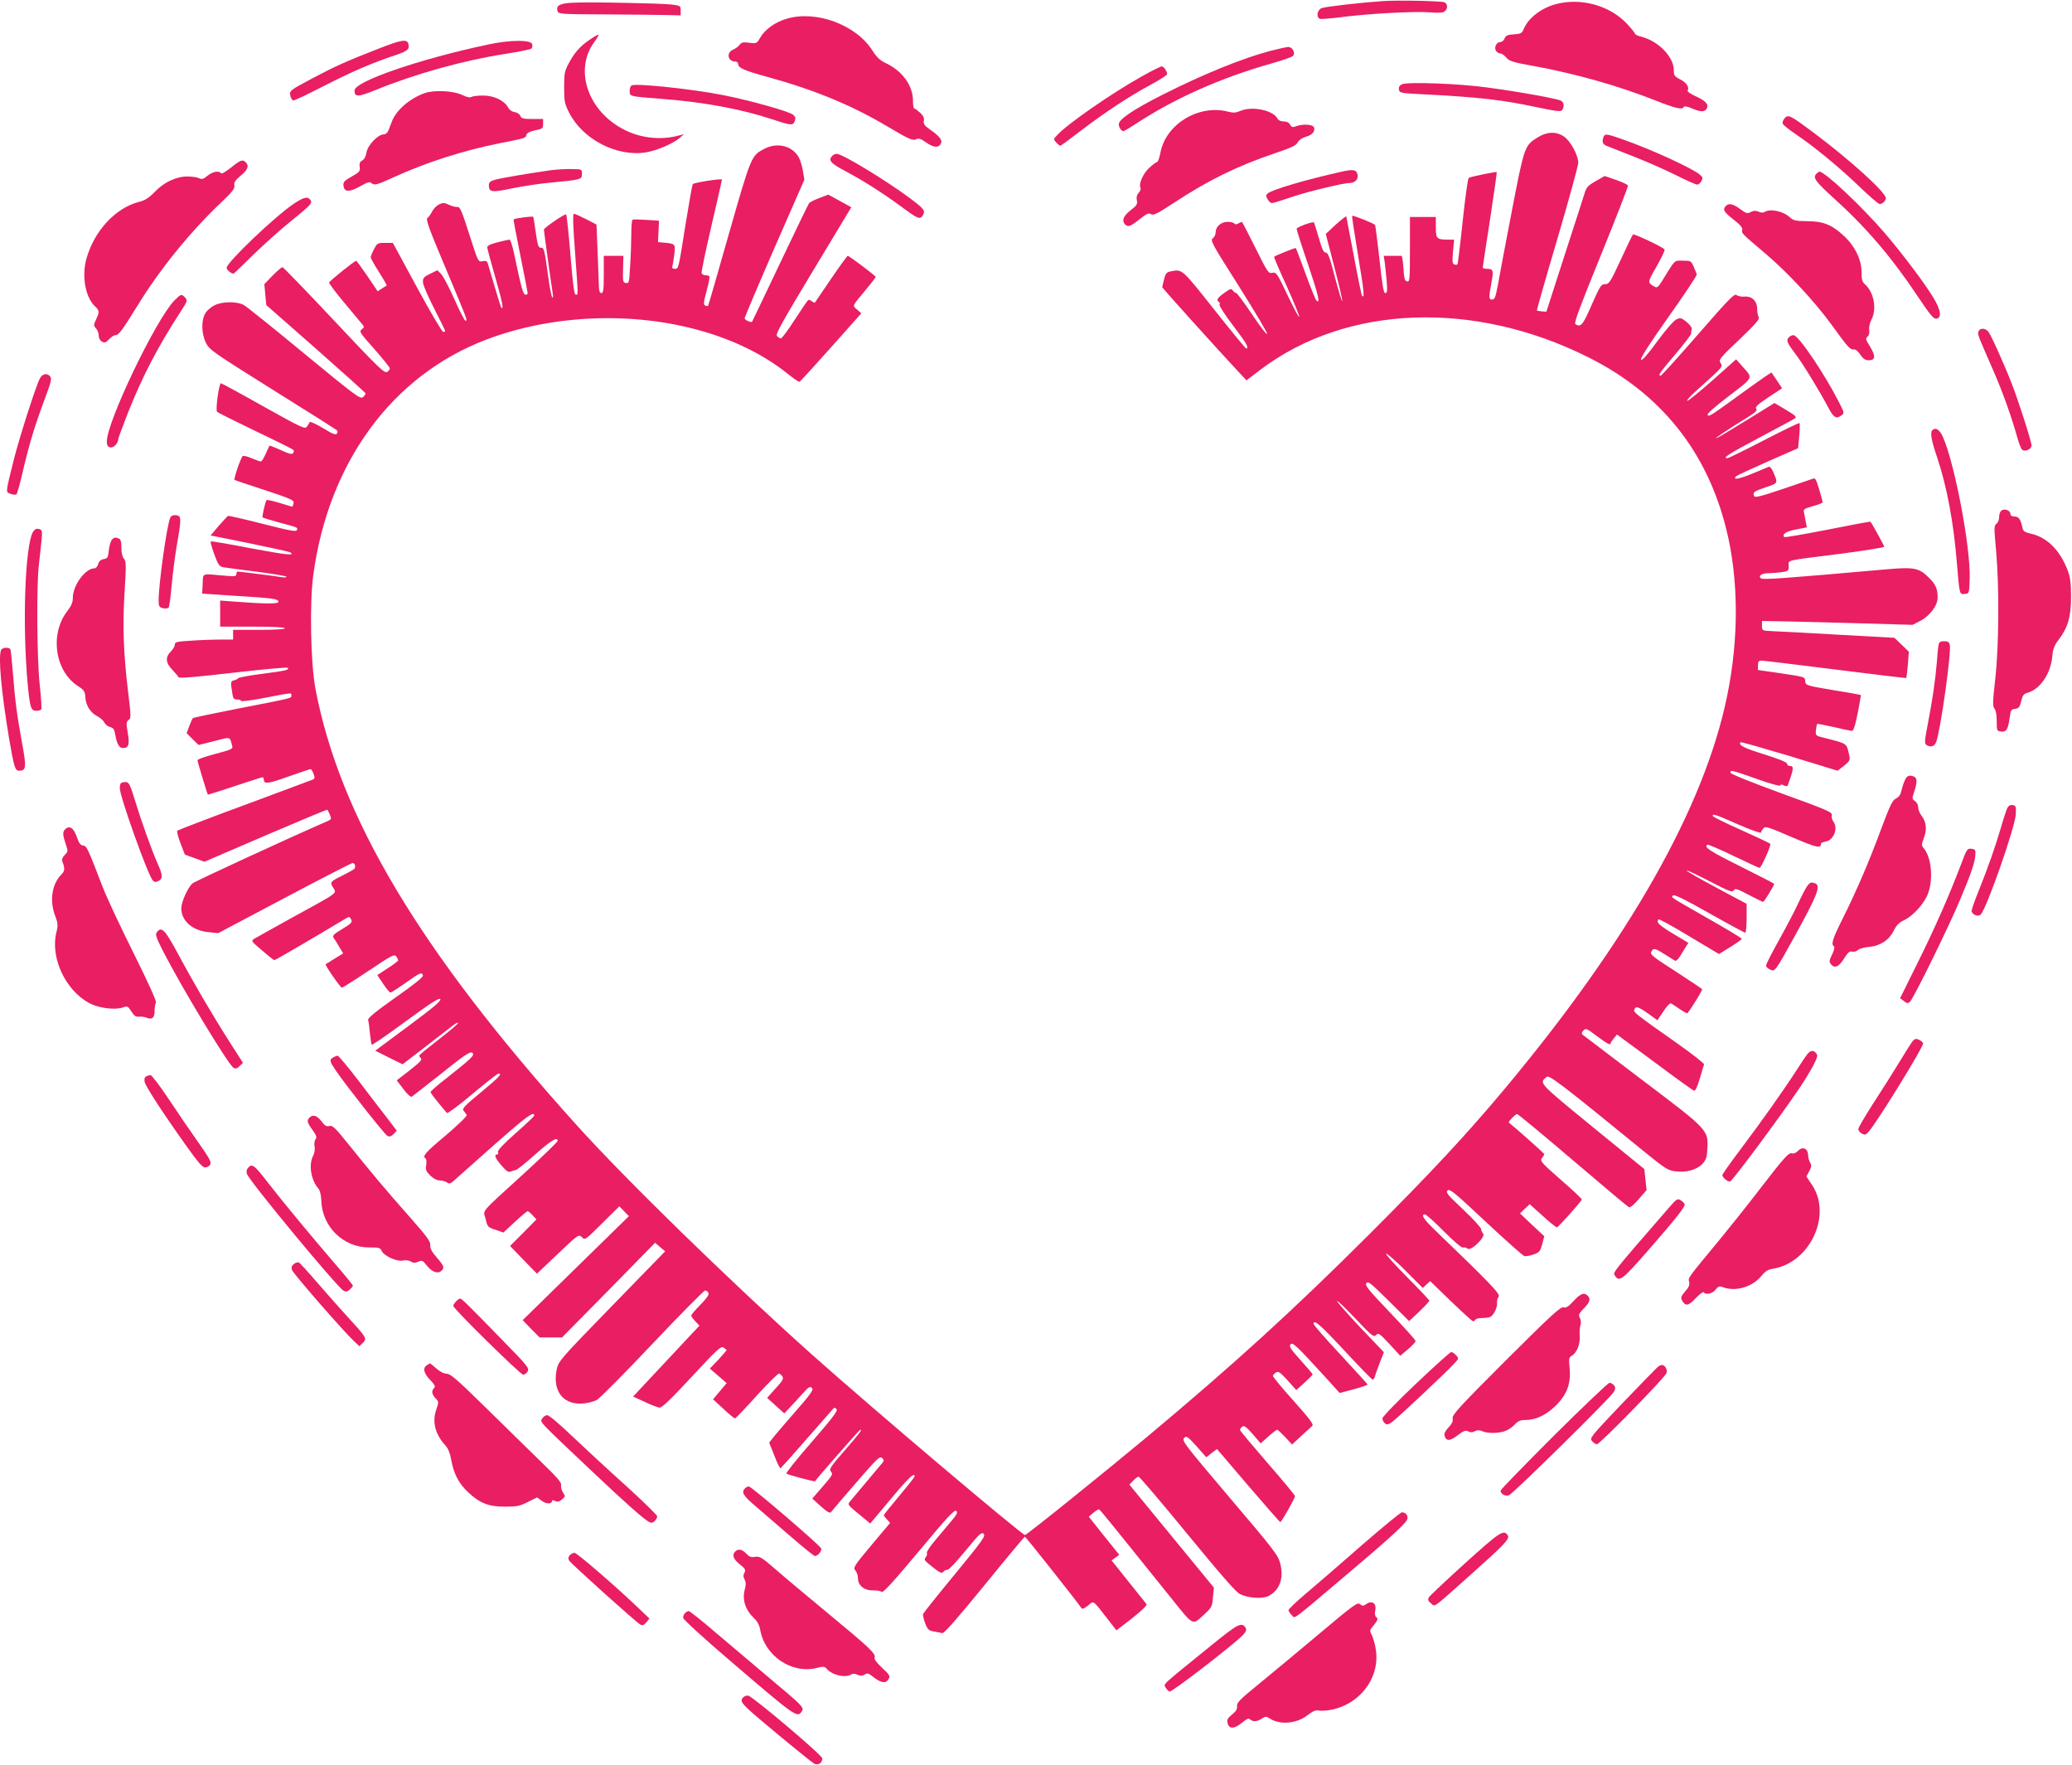 <?xml version="1.0" standalone="no"?>
<!DOCTYPE svg PUBLIC "-//W3C//DTD SVG 20010904//EN"
 "http://www.w3.org/TR/2001/REC-SVG-20010904/DTD/svg10.dtd">
<svg version="1.0" xmlns="http://www.w3.org/2000/svg"
 width="1280pt" height="1090pt" viewBox="0 0 1280 1090"
 preserveAspectRatio="xMidYMid meet">
<g transform="translate(0,1090) scale(0.1,-0.1)"
fill="#e91e63" stroke="none">
<path d="M8540 10893 c-133 -9 -352 -34 -375 -43 -28 -11 -36 -56 -11 -66 7
-3 67 2 132 10 165 22 453 37 546 30 56 -5 82 -3 93 6 20 17 19 46 -2 56 -20
8 -294 14 -383 7z"/>
<path d="M3533 10883 c-76 -4 -99 -18 -89 -51 6 -19 20 -20 309 -21 166 -1
336 -3 377 -4 l75 -2 0 30 c0 29 -2 30 -55 37 -72 8 -525 17 -617 11z"/>
<path d="M9610 10874 c-89 -24 -168 -85 -196 -151 -12 -29 -19 -32 -61 -35
-39 -2 -50 -7 -58 -25 -5 -13 -18 -23 -27 -23 -23 0 -39 -31 -27 -53 6 -9 17
-17 27 -17 9 0 25 -11 37 -25 17 -22 38 -29 160 -51 262 -47 534 -124 763
-215 121 -48 167 -59 174 -39 2 6 24 2 54 -11 53 -23 80 -21 90 6 9 23 -14 45
-74 72 -29 13 -50 28 -47 33 13 20 -7 51 -46 70 -35 18 -39 24 -39 58 0 80
-95 178 -197 204 -24 6 -43 15 -43 20 0 5 -23 33 -50 62 -107 113 -285 162
-440 120z"/>
<path d="M4856 10783 c-68 -20 -131 -66 -158 -113 -23 -39 -24 -40 -69 -34
-38 5 -49 3 -60 -13 -8 -10 -26 -24 -41 -30 -43 -19 -32 -73 14 -73 10 0 18
-7 18 -15 0 -24 38 -41 177 -79 292 -80 522 -175 740 -304 143 -85 163 -93
185 -81 13 7 29 1 61 -22 47 -33 79 -33 91 -2 8 19 -14 45 -70 84 -33 23 -40
33 -37 52 4 18 -3 32 -23 51 -16 14 -32 26 -36 26 -5 0 -8 22 -8 48 0 94 -67
186 -170 233 -33 16 -54 35 -80 76 -101 161 -352 253 -534 196z"/>
<path d="M3643 10655 c-59 -40 -95 -80 -131 -149 -24 -45 -27 -62 -27 -146 0
-85 3 -101 30 -154 84 -167 295 -276 476 -247 67 11 169 55 209 90 l25 22 -24
-6 c-112 -32 -236 -20 -339 31 -228 112 -318 368 -192 543 18 24 30 45 28 47
-2 2 -27 -12 -55 -31z"/>
<path d="M2330 10596 c-186 -72 -267 -109 -395 -177 -146 -77 -149 -80 -141
-112 3 -15 12 -27 20 -27 7 0 92 40 187 89 169 87 304 145 441 190 75 25 90
37 81 69 -8 33 -41 28 -193 -32z"/>
<path d="M3015 10625 c-425 -90 -825 -228 -825 -284 0 -42 22 -41 135 5 241
98 538 181 790 220 88 14 164 29 168 34 5 4 7 16 5 26 -5 29 -134 29 -273 -1z"/>
<path d="M7845 10585 c-176 -47 -414 -144 -665 -271 -171 -86 -262 -147 -268
-177 -4 -18 14 -47 28 -47 4 0 42 22 84 50 234 153 520 280 824 366 70 20 132
41 139 48 18 18 -2 56 -29 56 -13 -1 -63 -12 -113 -25z"/>
<path d="M7055 10429 c-185 -103 -458 -292 -524 -363 -24 -25 -24 -26 -6 -46
10 -11 21 -20 25 -20 4 0 60 41 126 92 145 111 307 218 437 287 53 29 97 57
97 63 0 18 -21 48 -33 48 -7 0 -62 -27 -122 -61z"/>
<path d="M8662 10380 c-16 -7 -22 -17 -20 -32 3 -22 8 -23 143 -30 349 -18
486 -33 708 -80 125 -26 150 -29 158 -17 14 22 10 48 -8 57 -24 13 -274 58
-458 82 -172 24 -488 35 -523 20z"/>
<path d="M3903 10373 c-7 -2 -13 -18 -13 -34 0 -35 -3 -34 190 -49 264 -20
493 -62 688 -126 121 -40 130 -41 142 -11 6 17 4 26 -10 38 -24 21 -278 92
-440 123 -182 36 -527 72 -557 59z"/>
<path d="M2621 10324 c-91 -33 -174 -105 -200 -174 -7 -19 -17 -45 -22 -57 -5
-13 -17 -23 -29 -23 -35 0 -99 -67 -106 -112 -4 -24 -14 -43 -26 -49 -15 -8
-19 -18 -16 -40 4 -26 -1 -32 -49 -59 -47 -27 -54 -34 -51 -58 4 -39 37 -40
104 -2 41 24 59 29 67 21 18 -18 34 -14 136 33 203 93 435 167 661 212 156 31
158 31 162 51 2 11 20 21 53 28 46 9 50 12 50 40 l0 30 -66 0 c-57 0 -68 3
-75 20 -5 11 -21 21 -35 23 -16 2 -32 13 -40 28 -23 43 -87 74 -155 74 -32 0
-65 -4 -72 -9 -9 -5 -30 -1 -55 12 -57 27 -176 33 -236 11z"/>
<path d="M7662 10215 c-27 -12 -43 -13 -78 -4 -179 45 -381 -77 -415 -252 -6
-33 -16 -59 -20 -59 -5 0 -27 -16 -49 -36 -39 -36 -68 -102 -54 -125 3 -6 -2
-19 -11 -29 -12 -13 -16 -29 -12 -47 5 -24 -1 -33 -39 -62 -46 -35 -57 -68
-30 -90 17 -15 32 -8 95 42 36 28 48 33 62 24 14 -9 40 4 145 73 210 138 390
226 624 305 98 33 128 47 137 66 7 14 27 27 49 34 41 11 60 34 51 59 -7 18
-70 22 -111 6 -21 -8 -27 -6 -36 10 -7 13 -21 20 -40 20 -19 0 -33 7 -39 19
-28 51 -157 77 -229 46z"/>
<path d="M11025 10170 c-10 -11 -15 -26 -12 -34 3 -8 40 -38 82 -66 114 -77
264 -200 390 -321 62 -60 119 -109 127 -109 17 0 38 20 38 36 0 36 -221 236
-444 403 -146 109 -159 116 -181 91z"/>
<path d="M9498 10051 c-80 -51 -81 -53 -159 -457 -39 -203 -78 -408 -86 -456
-14 -73 -19 -88 -35 -88 -21 0 -22 9 -4 107 14 77 11 83 -35 83 -10 0 -19 4
-19 8 0 5 20 139 45 297 24 159 43 290 41 292 -4 4 -162 -28 -173 -36 -5 -3
-22 -123 -37 -266 -15 -143 -30 -263 -32 -267 -3 -4 -11 -5 -20 -1 -12 4 -13
19 -8 79 l7 74 -34 0 c-74 0 -79 6 -79 76 l0 64 -80 0 -80 0 0 -201 c0 -186
-1 -200 -17 -197 -15 3 -19 17 -23 81 -3 42 -8 77 -12 77 -5 0 -31 0 -59 0
l-51 0 6 -37 c3 -21 8 -73 12 -115 5 -63 4 -78 -8 -78 -11 0 -19 47 -36 207
-13 113 -25 209 -27 213 -6 10 -136 62 -142 57 -2 -3 15 -114 37 -247 37 -221
41 -265 24 -247 -3 3 -26 113 -50 244 -25 131 -46 241 -47 246 -1 4 -30 -19
-65 -50 l-62 -58 54 -207 c30 -115 51 -208 48 -208 -4 0 -24 68 -46 150 -31
121 -42 150 -56 150 -13 0 -23 21 -43 91 -15 51 -28 93 -30 95 -7 8 -107 -29
-107 -39 0 -7 32 -108 72 -224 64 -190 77 -246 49 -217 -5 5 -35 79 -66 164
-31 85 -58 156 -60 158 -3 3 -126 -46 -134 -54 -2 -2 33 -85 79 -184 45 -100
79 -184 76 -187 -3 -4 -36 58 -73 136 -64 135 -69 141 -93 136 -24 -5 -29 2
-105 155 -44 88 -81 160 -83 160 -2 0 -12 -5 -22 -10 -13 -7 -21 -7 -25 0 -3
5 -22 10 -41 10 -40 0 -74 -29 -74 -64 0 -14 -8 -31 -18 -38 -17 -12 -5 -34
161 -295 98 -156 177 -288 175 -295 -3 -7 -44 47 -93 120 -48 72 -93 132 -98
132 -5 0 -15 7 -21 16 -10 13 -17 11 -54 -16 -42 -30 -50 -44 -32 -55 5 -3 7
-11 4 -18 -2 -7 36 -66 86 -131 82 -108 97 -134 79 -139 -3 -1 -92 107 -198
241 -203 256 -197 250 -269 236 -26 -5 -32 -13 -41 -49 -6 -24 -11 -46 -11
-49 0 -5 358 -402 467 -518 l53 -57 91 69 c530 398 1315 427 2020 74 447 -223
733 -579 853 -1061 77 -308 79 -677 5 -1034 -141 -686 -606 -1505 -1374 -2424
-235 -281 -449 -511 -829 -891 -480 -479 -837 -804 -1381 -1259 -273 -227
-742 -605 -753 -605 -19 0 -940 779 -1309 1108 -499 445 -1157 1086 -1464
1427 -964 1070 -1462 1902 -1611 2695 -29 157 -36 523 -13 696 93 698 488
1236 1070 1457 409 155 908 175 1333 52 206 -59 389 -151 530 -265 35 -28 67
-50 71 -48 5 2 92 98 195 213 l187 210 -26 23 c-30 26 -34 17 50 118 36 43 65
81 65 84 0 6 -164 130 -173 130 -3 0 -50 -64 -103 -142 -54 -79 -99 -145 -100
-147 -2 -2 -10 2 -18 8 -8 7 -19 10 -23 8 -5 -3 -42 -58 -83 -121 -41 -64 -80
-116 -86 -116 -6 0 -17 7 -24 15 -10 12 30 83 224 405 l235 390 -71 39 -71 39
-56 -21 c-31 -12 -59 -26 -63 -32 -4 -5 -85 -172 -179 -370 -94 -198 -172
-361 -173 -362 -6 -7 -46 11 -46 21 0 6 83 202 184 434 l185 422 -9 55 c-5 30
-17 69 -27 86 -41 69 -131 91 -209 51 -83 -43 -82 -40 -220 -522 -69 -245
-128 -447 -130 -449 -2 -2 -9 -1 -17 2 -12 4 -11 20 8 90 13 47 21 88 17 91
-3 3 -14 6 -24 6 -10 0 -21 6 -24 13 -2 7 25 138 61 292 36 154 65 282 65 286
0 8 -171 -18 -180 -28 -4 -4 -23 -114 -44 -243 -46 -290 -44 -280 -68 -280
-14 0 -18 5 -14 18 3 9 8 43 12 74 7 63 6 63 -71 70 l-30 3 3 66 3 66 -78 5
c-43 3 -81 4 -85 1 -5 -2 -8 -41 -8 -86 0 -45 -3 -133 -7 -195 -6 -106 -7
-113 -26 -110 -19 3 -20 10 -18 86 l2 82 -60 0 -61 0 0 -115 c0 -96 -3 -115
-15 -115 -11 0 -15 14 -16 58 -1 31 -4 126 -8 211 l-6 154 -65 34 c-36 18 -70
33 -75 33 -7 0 -5 -79 7 -232 21 -289 20 -268 5 -268 -10 0 -18 62 -33 245
-11 135 -23 248 -27 251 -6 6 -137 -83 -137 -94 0 -11 49 -363 55 -397 3 -18
2 -26 -4 -20 -5 6 -16 64 -25 130 -23 169 -25 175 -45 175 -15 0 -20 15 -31
93 -7 50 -14 95 -16 98 -3 5 -114 -9 -121 -16 -2 -1 17 -102 42 -225 25 -123
45 -227 45 -232 0 -4 -6 -8 -14 -8 -14 0 -26 42 -71 258 -10 45 -22 82 -27 82
-5 0 -38 -7 -73 -16 -43 -11 -65 -21 -65 -31 0 -8 23 -93 51 -190 43 -150 53
-201 35 -182 -3 3 -41 130 -83 273 -4 14 -11 17 -32 13 -27 -6 -27 -6 -82 166
-46 145 -58 171 -73 169 -10 -2 -33 4 -52 13 -29 14 -38 14 -61 3 -15 -7 -34
-26 -43 -43 -8 -16 -21 -35 -29 -41 -12 -9 7 -61 112 -310 139 -331 135 -321
123 -325 -5 -2 -35 57 -68 131 -33 74 -70 145 -83 158 l-23 23 -45 -22 c-41
-20 -45 -26 -44 -54 1 -17 33 -90 70 -162 37 -72 67 -134 67 -137 0 -3 -6 -6
-12 -6 -7 0 -80 124 -162 275 l-149 275 -48 0 c-47 0 -49 -2 -69 -40 -11 -21
-20 -44 -20 -49 0 -6 23 -47 51 -91 28 -44 50 -82 48 -83 -2 -2 -16 -10 -30
-19 l-26 -17 -64 95 c-35 51 -66 94 -69 93 -10 0 -164 -124 -167 -134 -1 -5
41 -62 95 -126 53 -64 103 -123 111 -133 12 -14 12 -18 -4 -30 -18 -13 -12
-21 76 -120 52 -59 95 -113 97 -119 1 -7 -6 -17 -16 -24 -17 -10 -52 23 -328
317 -170 181 -314 330 -319 330 -6 0 -33 -24 -61 -52 l-51 -53 6 -65 6 -64
305 -268 c168 -148 306 -272 308 -277 1 -4 -5 -15 -15 -23 -17 -15 -41 3 -363
268 -190 157 -358 292 -375 301 -42 22 -131 22 -179 -2 -21 -10 -47 -32 -57
-49 -27 -44 -25 -128 4 -185 21 -42 48 -60 412 -288 214 -133 392 -246 397
-251 4 -4 4 -13 -1 -20 -6 -10 -27 -2 -86 34 -43 26 -80 43 -82 37 -2 -5 -10
-18 -17 -28 -12 -17 -32 -7 -267 124 -140 79 -258 143 -264 144 -12 2 -35
-164 -24 -176 4 -5 110 -58 235 -118 126 -60 232 -113 236 -117 4 -4 4 -13 -1
-20 -6 -10 -23 -6 -76 18 -37 17 -69 29 -70 28 -1 -2 -12 -24 -23 -50 -12 -27
-25 -48 -31 -48 -5 0 -31 9 -57 20 -26 12 -51 17 -55 13 -13 -13 -57 -143 -50
-147 3 -2 65 -23 136 -46 222 -73 234 -78 228 -100 -3 -11 -6 -20 -7 -20 0 0
-36 11 -79 24 -42 13 -79 21 -81 17 -9 -17 -28 -102 -24 -107 3 -2 48 -16 99
-30 124 -33 119 -31 113 -48 -4 -11 -43 -4 -212 39 -114 29 -210 51 -213 49
-4 -2 -30 -30 -58 -62 l-50 -59 239 -48 c132 -27 245 -52 252 -56 37 -23 -24
-16 -243 25 -133 26 -244 45 -247 42 -3 -3 7 -39 22 -80 23 -63 31 -74 54 -79
15 -3 109 -15 210 -28 100 -13 182 -27 182 -31 0 -4 -12 -5 -27 -3 -32 6 -263
35 -275 35 -4 0 -8 -7 -8 -16 0 -14 -10 -15 -77 -9 -141 13 -128 18 -131 -51
l-3 -60 193 -13 c246 -15 278 -19 278 -38 0 -14 -86 -13 -292 3 l-68 5 0 -80
0 -81 200 0 c127 0 200 -4 200 -10 0 -6 -60 -10 -160 -10 l-160 0 0 -30 0 -30
-82 0 c-46 0 -127 -3 -181 -7 -84 -5 -97 -8 -97 -24 0 -10 -11 -29 -25 -43
-35 -35 -32 -70 10 -113 18 -19 36 -40 38 -46 2 -7 112 2 335 28 183 21 336
35 339 31 13 -13 -10 -18 -153 -37 -81 -10 -150 -23 -153 -28 -3 -5 -15 -10
-26 -13 -21 -4 -21 -11 -9 -85 4 -27 10 -33 29 -33 14 0 25 -4 25 -9 0 -4 53
2 118 14 204 39 192 38 192 21 0 -19 20 -14 -324 -81 -153 -30 -281 -57 -284
-60 -4 -3 -14 -26 -23 -50 l-16 -43 37 -37 37 -36 96 24 c106 27 95 31 112
-32 5 -16 -9 -22 -105 -47 -60 -16 -110 -33 -110 -39 0 -10 60 -207 64 -212 1
-2 76 22 166 52 91 30 168 55 172 55 4 0 8 -7 8 -15 0 -29 27 -26 154 20 71
25 131 45 135 45 4 0 12 -13 18 -29 9 -25 8 -31 -6 -36 -9 -4 -198 -74 -421
-157 -223 -82 -409 -154 -414 -158 -5 -5 4 -39 19 -78 l27 -70 61 -22 60 -22
379 163 c208 89 379 161 381 158 2 -2 8 -16 15 -31 11 -26 10 -29 -21 -42
-219 -95 -814 -369 -828 -382 -30 -27 -69 -115 -69 -154 0 -78 70 -138 169
-147 l59 -6 410 217 c225 119 414 216 420 216 16 0 22 -27 9 -38 -7 -5 -37
-22 -67 -37 -81 -40 -83 -42 -62 -77 22 -37 39 -25 -242 -179 -121 -67 -231
-128 -244 -136 -22 -14 -22 -14 47 -73 38 -33 72 -60 76 -60 6 0 261 149 432
252 31 19 32 19 42 0 9 -17 3 -25 -54 -59 -59 -36 -63 -41 -52 -59 8 -10 23
-35 35 -56 l22 -36 -52 -32 c-29 -18 -54 -34 -56 -35 -6 -5 91 -145 100 -145
4 0 79 47 166 105 142 95 158 104 170 88 6 -9 12 -20 12 -24 0 -4 -29 -26 -65
-49 l-64 -42 36 -54 c20 -30 40 -54 45 -54 5 0 47 27 94 60 90 64 99 68 107
46 4 -9 -55 -56 -169 -136 -123 -87 -173 -128 -170 -139 3 -9 8 -45 11 -81 4
-36 9 -68 11 -72 3 -4 97 61 210 144 157 115 208 148 214 137 7 -10 -44 -52
-197 -166 l-205 -152 84 -42 85 -42 134 103 c74 57 151 117 172 133 20 16 37
25 37 19 0 -5 -54 -51 -120 -102 -66 -51 -120 -95 -120 -99 0 -4 5 -12 11 -18
8 -8 -12 -28 -70 -73 l-80 -62 41 -54 c24 -32 45 -51 52 -47 6 4 89 69 185
145 144 115 176 136 189 126 17 -14 -3 -33 -165 -161 -51 -39 -92 -76 -93 -81
0 -7 34 -51 101 -130 4 -4 75 48 158 118 82 69 155 126 161 126 25 0 3 -23
-109 -116 -102 -84 -118 -101 -107 -114 7 -8 16 -20 19 -26 4 -6 -53 -61 -128
-125 -128 -107 -148 -130 -126 -144 5 -3 7 -21 4 -40 -5 -29 -1 -39 25 -65 18
-18 41 -30 56 -30 15 0 35 -5 46 -12 16 -11 23 -9 47 13 15 14 128 114 251
223 199 175 242 206 242 176 0 -4 -52 -54 -115 -109 -77 -68 -112 -106 -109
-116 4 -8 1 -15 -5 -15 -21 0 -11 -25 28 -69 30 -35 42 -43 57 -36 10 4 25 9
31 9 7 1 61 44 119 96 98 87 139 112 139 84 0 -6 -90 -93 -200 -194 -290 -265
-260 -229 -245 -288 11 -49 14 -52 61 -67 l49 -17 71 66 c39 36 75 66 78 66 4
0 18 -11 31 -25 l24 -26 -81 -82 -82 -82 83 -86 83 -85 129 122 c128 122 129
122 149 103 19 -19 20 -18 125 86 l106 105 29 -30 30 -31 -328 -321 -328 -321
52 -54 53 -53 69 0 69 0 288 292 287 293 31 -27 31 -26 -329 -338 c-322 -331
-330 -340 -341 -392 -28 -137 44 -224 172 -209 26 3 61 13 76 21 16 8 170 163
342 345 172 182 320 331 327 331 8 0 17 -7 21 -16 4 -10 -13 -34 -51 -73 -31
-31 -56 -61 -56 -66 0 -5 12 -21 26 -36 l25 -26 -205 -219 -205 -219 72 -33
c40 -19 81 -35 92 -35 14 -2 72 54 199 191 154 166 181 191 195 180 9 -7 18
-13 20 -15 2 -1 -21 -27 -50 -59 l-54 -56 52 -45 52 -45 -42 -50 -42 -50 64
-59 c35 -33 67 -59 71 -59 5 0 65 63 135 141 70 77 132 138 138 136 6 -2 15
-10 21 -19 8 -13 -1 -28 -43 -73 l-52 -58 53 -48 53 -48 35 37 c19 21 55 59
79 86 37 41 45 46 57 34 12 -12 -7 -37 -126 -173 -77 -88 -139 -162 -138 -166
2 -3 16 -40 33 -82 16 -43 33 -76 37 -75 3 2 77 84 163 183 87 99 161 184 165
188 4 4 12 2 18 -6 9 -10 -25 -54 -153 -202 -91 -104 -161 -192 -157 -196 8
-7 174 -51 177 -47 11 18 271 314 277 316 20 9 1 -17 -93 -125 -91 -104 -99
-117 -85 -132 13 -15 8 -23 -51 -91 l-65 -75 53 -48 c43 -38 56 -45 64 -34 5
7 75 89 154 180 129 149 146 166 160 153 13 -14 13 -17 0 -33 -72 -85 -187
-222 -199 -237 -15 -20 -17 -18 91 -106 l35 -29 125 149 c110 132 149 169 149
142 0 -5 -43 -59 -95 -121 -52 -62 -95 -115 -95 -119 0 -3 9 -15 20 -27 l19
-20 -116 -138 c-108 -129 -114 -139 -99 -156 9 -10 16 -31 16 -48 0 -44 38
-76 92 -75 23 1 48 -4 55 -9 8 -8 69 59 229 250 173 208 220 259 231 250 11
-10 5 -21 -30 -63 -24 -28 -69 -82 -100 -119 -32 -38 -55 -73 -51 -78 3 -6 0
-17 -7 -26 -11 -13 -9 -19 16 -40 73 -59 82 -64 95 -48 6 7 17 12 23 10 7 -2
56 50 111 117 87 106 100 118 113 105 13 -13 -8 -42 -177 -248 -106 -128 -194
-239 -197 -246 -3 -7 3 -33 12 -57 15 -40 22 -46 54 -52 20 -3 43 -8 52 -10
11 -3 90 87 260 295 134 165 247 300 250 301 5 0 324 -403 351 -443 3 -6 20 1
39 17 37 31 28 37 116 -76 l60 -77 97 75 c64 51 94 80 88 88 -5 6 -55 69 -112
140 l-103 129 23 17 24 18 -94 117 -94 118 28 24 c16 13 32 23 36 21 7 -3 80
-93 443 -545 145 -180 130 -173 209 -101 43 40 47 47 51 103 l6 60 -202 246
c-111 136 -229 279 -261 318 l-59 72 23 24 c13 14 28 25 34 25 6 0 142 -160
301 -354 204 -248 300 -359 325 -371 50 -25 139 -31 176 -12 69 36 96 108 73
200 -13 52 -35 81 -313 408 -278 328 -297 352 -281 368 15 15 20 11 77 -51
l60 -68 33 26 33 25 193 -226 c106 -124 195 -225 198 -225 8 0 91 147 91 160
0 5 -76 98 -170 205 -93 108 -170 199 -170 204 0 5 6 14 14 20 11 9 24 0 64
-45 l50 -58 47 42 c26 23 51 42 55 42 4 0 26 -21 50 -46 l42 -45 56 52 c31 29
63 57 69 63 10 9 -18 45 -117 156 -72 80 -129 149 -127 154 2 5 11 14 20 20
14 9 26 1 71 -49 l54 -60 50 45 c27 25 50 48 51 51 1 3 -33 43 -74 88 -62 69
-73 86 -63 98 13 16 37 -7 219 -206 l85 -94 87 23 c48 13 86 26 85 30 -2 4
-77 87 -168 185 -91 97 -165 182 -165 188 0 32 37 0 189 -163 92 -99 171 -180
175 -180 5 0 11 8 14 17 2 10 16 48 30 85 l26 67 -145 152 c-79 84 -144 158
-144 164 1 5 51 -43 113 -108 103 -109 113 -117 128 -102 15 15 21 10 83 -56
l66 -72 48 40 c26 22 47 45 47 51 0 6 -71 85 -159 177 -135 141 -156 168 -145
181 11 13 29 -2 138 -110 l126 -125 63 59 c34 33 62 63 62 67 0 4 -62 70 -137
145 -75 76 -134 141 -130 145 4 4 57 -42 117 -102 l109 -109 23 21 23 21 128
-124 c71 -68 132 -124 137 -124 5 0 12 5 15 10 3 6 21 10 40 10 18 0 41 3 50
6 21 9 47 60 43 88 -1 13 3 30 10 38 12 16 -49 79 -380 398 -83 79 -104 110
-75 110 7 0 60 -47 117 -105 64 -64 110 -103 119 -100 7 3 20 0 28 -7 20 -16
114 75 95 94 -7 7 -12 19 -12 27 0 9 -50 63 -111 121 -98 92 -110 107 -96 118
13 12 45 -15 237 -195 122 -114 229 -209 238 -211 10 -1 35 3 57 11 35 12 40
19 52 63 l13 49 -75 70 -75 71 30 29 30 28 79 -71 c43 -40 84 -72 89 -72 8 0
146 154 154 172 2 3 -56 58 -129 121 -121 106 -130 117 -118 134 8 10 15 21
15 25 0 5 -185 169 -219 195 -6 4 41 53 51 53 5 0 160 -128 344 -285 184 -157
340 -288 347 -291 8 -3 34 18 61 51 l48 55 -7 65 -7 65 -319 260 c-337 276
-332 270 -285 309 16 14 87 -40 608 -465 123 -100 141 -112 187 -118 67 -9
132 9 167 45 23 25 29 40 31 92 7 119 7 118 -402 427 -198 150 -364 276 -370
281 -6 6 -3 15 7 25 15 15 21 12 83 -35 66 -49 85 -59 85 -43 1 4 9 17 20 30
l19 23 232 -171 c127 -95 237 -174 244 -176 8 -3 20 23 35 73 12 43 25 83 27
89 2 6 -72 64 -164 129 -260 183 -273 193 -267 210 9 23 23 19 86 -25 l57 -41
37 55 c21 33 41 53 48 49 6 -3 30 -20 54 -36 24 -16 45 -27 46 -25 25 30 94
143 91 149 -3 4 -77 53 -164 110 -140 89 -159 105 -150 121 13 25 22 23 82
-15 29 -18 57 -36 64 -40 6 -4 19 7 31 26 11 19 27 45 36 59 l16 25 -95 57
c-86 52 -106 71 -89 88 3 4 88 -43 189 -104 l184 -110 70 43 c39 24 71 47 71
51 0 4 -91 59 -202 122 -254 145 -235 133 -222 146 7 7 73 -25 223 -110 117
-66 217 -120 222 -120 5 0 9 40 9 89 l0 89 -185 99 c-102 54 -185 102 -185
106 0 5 63 -25 140 -65 122 -63 142 -71 150 -57 8 14 20 11 92 -27 46 -24 86
-44 90 -44 6 0 68 101 68 111 0 3 -94 51 -210 109 -189 94 -227 119 -202 133
4 3 76 -28 161 -69 85 -41 157 -74 161 -74 10 0 72 138 66 148 -3 5 -84 43
-180 86 -97 43 -176 82 -176 87 0 15 13 11 156 -52 76 -33 140 -56 142 -51 1
5 8 17 15 26 11 15 28 10 176 -54 158 -67 180 -72 181 -39 0 4 13 9 30 12 49
10 76 82 46 123 -8 10 -13 28 -10 39 5 19 -24 31 -310 135 -183 67 -316 120
-316 128 0 18 5 17 161 -38 84 -30 145 -47 147 -41 3 8 10 8 23 0 14 -7 21 -6
24 3 37 103 39 118 9 118 -8 0 -14 6 -14 13 0 9 -51 30 -141 58 -126 39 -163
58 -146 75 2 3 138 -36 302 -85 l297 -91 40 31 c35 28 38 35 32 63 -17 78 -9
72 -154 109 -54 13 -55 14 -52 48 2 19 6 36 8 38 2 2 47 -7 101 -19 54 -13
104 -23 112 -24 11 -1 21 29 37 109 12 61 21 111 19 113 -1 1 -78 15 -171 30
-166 28 -169 29 -172 54 -3 29 7 26 -179 54 l-113 16 0 29 c0 23 4 29 23 29
12 0 217 -25 456 -55 239 -30 436 -54 437 -52 2 2 6 39 10 82 l6 80 -44 43
-45 43 -344 19 c-189 11 -373 21 -409 22 -65 3 -65 3 -65 33 l0 30 160 -3 c88
-2 297 -7 465 -12 l305 -9 45 23 c62 32 110 96 110 146 0 52 -12 81 -52 120
-62 63 -92 69 -263 54 -657 -58 -767 -66 -778 -55 -16 16 8 31 49 31 17 0 52
3 78 6 44 6 46 8 46 39 0 38 -37 30 328 76 144 19 262 38 262 42 0 7 -73 140
-85 155 -1 2 -120 -20 -264 -49 -144 -28 -264 -49 -268 -46 -17 17 12 36 72
47 l67 13 -7 36 c-3 20 -9 45 -11 57 -5 18 2 23 55 38 34 9 61 20 61 24 0 4
-10 40 -22 80 -17 58 -24 72 -37 66 -9 -3 -93 -32 -188 -64 -142 -48 -173 -55
-177 -43 -9 23 -2 28 73 54 77 26 76 22 44 97 -8 18 -19 32 -26 29 -7 -3 -54
-22 -104 -43 -83 -34 -123 -40 -97 -15 5 5 93 46 195 91 l187 82 7 75 c4 41 4
77 2 80 -3 3 -102 -45 -220 -106 -118 -61 -220 -111 -226 -111 -34 0 9 27 195
126 114 60 214 114 222 120 13 9 3 18 -55 53 l-71 42 -170 -105 c-94 -58 -178
-109 -189 -112 -18 -6 82 61 195 130 48 30 60 42 51 52 -8 10 9 26 75 70 l85
56 -31 47 c-17 25 -33 48 -34 50 -2 2 -64 -41 -139 -95 -244 -177 -245 -178
-256 -167 -6 6 37 45 131 117 156 119 151 108 83 184 l-38 43 -148 -132 c-82
-72 -151 -128 -155 -125 -3 4 25 35 64 69 159 143 158 141 143 165 -13 21 -7
28 116 145 97 93 127 126 120 137 -5 8 -10 32 -10 54 -1 49 -34 79 -81 74 -17
-1 -38 3 -47 10 -12 11 -49 -27 -237 -243 -122 -140 -226 -255 -231 -255 -19
0 -6 18 89 130 54 64 99 122 99 130 0 8 2 21 4 28 2 8 -12 27 -31 43 -33 26
-38 28 -63 17 -17 -8 -66 -64 -119 -136 -60 -83 -94 -120 -100 -114 -7 7 49
95 168 263 99 139 178 258 176 264 -1 5 -10 27 -19 48 -16 36 -18 37 -67 37
-56 0 -43 13 -130 -128 -22 -35 -30 -41 -44 -33 -46 27 -46 24 12 126 31 54
53 101 49 105 -20 19 -189 98 -195 92 -4 -4 -38 -74 -76 -157 -64 -138 -72
-150 -96 -150 -25 0 -31 -10 -83 -127 -55 -127 -67 -141 -101 -120 -10 7 29
110 158 427 94 231 169 424 167 429 -3 6 -36 22 -74 35 l-70 24 -56 -32 c-50
-29 -57 -37 -71 -84 -9 -29 -65 -203 -125 -387 l-108 -335 -28 2 c-15 1 -29 4
-31 5 -1 2 55 201 127 443 71 242 129 453 129 470 0 46 -49 136 -89 162 -48
33 -105 30 -163 -6z"/>
<path d="M9906 10054 c-11 -29 -6 -44 17 -54 12 -5 87 -34 167 -66 80 -31 198
-83 262 -115 65 -33 124 -59 132 -59 9 0 21 10 27 22 10 19 8 24 -12 41 -51
41 -302 156 -474 216 -99 35 -111 37 -119 15z"/>
<path d="M5142 9938 c-28 -28 -12 -46 86 -98 116 -62 234 -138 356 -228 70
-52 91 -63 105 -55 9 5 17 20 19 31 3 17 -17 36 -91 91 -150 111 -414 271
-448 271 -8 0 -20 -5 -27 -12z"/>
<path d="M1427 9865 c-32 -25 -58 -41 -62 -35 -11 18 -53 10 -84 -16 -24 -20
-34 -23 -50 -15 -11 6 -44 11 -73 11 -70 0 -145 -35 -204 -97 -35 -36 -59 -51
-96 -60 -144 -37 -274 -177 -323 -347 -32 -110 -8 -244 54 -300 25 -23 26 -35
4 -80 -15 -33 -15 -37 0 -54 9 -10 17 -30 17 -45 0 -16 8 -30 20 -37 17 -9 24
-6 44 15 13 14 30 25 39 25 20 0 42 29 138 185 140 227 326 456 519 638 67 64
81 83 78 102 -4 18 5 31 39 60 44 36 53 61 31 83 -19 19 -33 14 -91 -33z"/>
<path d="M3405 9849 c-111 -15 -307 -48 -347 -59 -30 -9 -38 -16 -38 -34 0
-43 17 -46 140 -20 63 13 167 29 230 35 201 19 205 20 205 54 0 30 0 30 -60
31 -33 1 -91 -2 -130 -7z"/>
<path d="M8285 9839 c-220 -49 -429 -111 -454 -134 -12 -12 -12 -17 2 -39 14
-21 21 -23 44 -16 16 5 69 22 118 38 92 31 307 82 342 82 34 0 57 24 49 53 -7
30 -26 33 -101 16z"/>
<path d="M11222 9828 c-25 -25 -9 -47 103 -149 200 -180 357 -363 517 -602 83
-124 103 -148 121 -145 34 5 26 55 -19 129 -54 90 -197 279 -301 400 -145 168
-370 379 -403 379 -4 0 -11 -5 -18 -12z"/>
<path d="M1814 9641 c-114 -76 -414 -362 -414 -395 0 -13 28 -36 43 -36 2 0
57 53 123 118 66 64 174 161 242 215 107 87 121 101 112 118 -16 28 -41 24
-106 -20z"/>
<path d="M10662 9628 c-22 -22 -13 -37 47 -84 42 -32 57 -51 54 -63 -5 -22 -7
-20 142 -146 140 -119 308 -300 413 -445 96 -133 112 -151 133 -148 11 2 27
-11 41 -32 18 -27 31 -35 53 -35 41 0 43 26 7 85 -27 43 -29 50 -15 61 9 8 13
24 10 42 -2 16 4 45 15 65 33 65 14 168 -41 216 -17 15 -21 30 -21 75 0 77
-41 161 -109 224 -74 69 -128 91 -228 91 -69 1 -85 4 -105 23 -41 39 -122 56
-157 34 -9 -6 -23 -5 -38 2 -17 7 -29 7 -47 -2 -21 -12 -28 -10 -66 18 -46 33
-69 38 -88 19z"/>
<path d="M1077 9044 c-114 -117 -417 -749 -417 -870 0 -23 5 -33 20 -37 20 -5
50 24 50 49 0 7 28 81 61 166 93 233 183 404 327 627 40 61 41 65 26 83 -23
24 -26 23 -67 -18z"/>
<path d="M12223 8854 c-7 -19 -10 -12 85 -229 65 -148 118 -297 157 -437 9
-31 21 -61 28 -66 18 -14 57 4 57 27 0 24 -82 279 -122 381 -52 133 -130 305
-146 323 -19 22 -51 22 -59 1z"/>
<path d="M11052 8818 c-19 -19 -15 -31 36 -99 49 -64 154 -236 208 -339 31
-59 48 -69 79 -46 20 15 19 16 -15 83 -91 178 -250 413 -280 413 -9 0 -21 -5
-28 -12z"/>
<path d="M246 8562 c-26 -50 -126 -364 -161 -502 -52 -210 -51 -198 -19 -210
15 -6 31 -7 36 -2 5 5 24 73 42 153 40 169 71 270 133 436 38 102 44 125 33
138 -19 23 -48 18 -64 -13z"/>
<path d="M11937 8243 c-14 -14 -6 -63 28 -162 63 -187 104 -408 125 -671 15
-182 15 -182 48 -178 27 3 27 3 30 95 6 191 -92 709 -166 876 -20 44 -45 60
-65 40z"/>
<path d="M12367 7749 c-10 -6 -17 -22 -17 -41 0 -17 -7 -36 -17 -43 -15 -11
-15 -24 -2 -166 20 -222 18 -585 -5 -791 -16 -144 -17 -170 -5 -184 9 -11 14
-41 14 -78 0 -59 1 -61 27 -64 32 -4 43 13 53 85 6 47 9 52 33 55 23 3 29 10
38 47 8 36 16 46 38 52 78 21 144 117 154 223 4 47 12 69 38 103 59 77 78 143
78 268 0 89 -5 121 -22 166 -48 122 -125 199 -222 222 -42 10 -52 16 -56 37
-11 53 -23 70 -49 70 -15 0 -25 6 -25 15 0 21 -32 35 -53 24z"/>
<path d="M1052 7703 c-20 -38 -72 -408 -72 -510 0 -37 3 -43 26 -49 14 -4 30
-2 35 3 5 5 13 65 19 133 6 69 20 181 32 250 30 172 29 184 -4 188 -18 2 -30
-3 -36 -15z"/>
<path d="M205 7617 c-50 -79 -68 -568 -34 -942 14 -145 20 -165 53 -165 14 0
27 4 31 9 3 6 -1 75 -10 155 -17 163 -20 614 -5 736 5 41 12 107 16 146 6 67
5 71 -15 77 -15 4 -26 -1 -36 -16z"/>
<path d="M690 7565 c-7 -9 -15 -38 -18 -64 -4 -44 -7 -50 -32 -54 -19 -4 -30
-14 -34 -32 -4 -14 -14 -25 -23 -25 -56 0 -133 -105 -133 -182 0 -28 -9 -50
-35 -83 -109 -143 -76 -371 68 -463 36 -23 42 -32 44 -66 3 -52 31 -97 72
-118 18 -9 39 -27 45 -39 6 -13 22 -26 36 -29 20 -5 26 -14 32 -47 9 -56 25
-83 47 -83 36 0 43 23 30 95 -10 59 -9 68 6 79 15 11 15 22 -4 176 -28 234
-35 407 -21 619 10 162 9 185 -4 200 -10 11 -16 36 -16 68 0 37 -4 53 -16 57
-23 9 -30 8 -44 -9z"/>
<path d="M11976 6918 c-3 -13 -8 -61 -11 -108 -8 -102 -27 -235 -57 -388 -19
-98 -20 -115 -7 -123 26 -16 49 -10 60 19 27 70 95 556 84 600 -4 17 -13 22
-35 22 -23 0 -31 -5 -34 -22z"/>
<path d="M6 6884 c-17 -45 2 -256 50 -544 31 -180 37 -200 63 -200 42 0 45 21
18 167 -32 175 -44 264 -57 433 -6 74 -13 141 -15 148 -6 17 -52 15 -59 -4z"/>
<path d="M11766 6078 c-8 -18 -17 -48 -21 -65 -4 -21 -16 -37 -33 -45 -22 -11
-36 -41 -93 -193 -73 -198 -150 -377 -240 -557 -58 -116 -69 -151 -49 -163 5
-3 1 -24 -12 -50 -18 -36 -19 -46 -8 -59 23 -29 49 -18 81 33 24 38 35 48 50
44 11 -3 27 1 37 10 9 8 41 17 69 19 69 6 124 43 152 101 16 32 32 49 60 62
49 22 112 86 142 145 43 82 36 233 -13 296 -19 23 -19 26 -3 69 20 51 15 100
-15 138 -11 14 -20 37 -20 51 0 14 -9 31 -20 39 -19 13 -19 16 -5 57 19 55 19
86 -1 94 -31 12 -45 5 -58 -26z"/>
<path d="M747 6063 c-4 -3 -7 -17 -7 -30 0 -53 175 -541 204 -571 11 -11 18
-11 35 -3 27 15 27 36 -3 102 -38 86 -102 264 -141 392 -32 105 -39 117 -59
117 -12 0 -26 -3 -29 -7z"/>
<path d="M12402 5913 c-6 -10 -24 -65 -41 -124 -34 -116 -77 -240 -140 -397
-23 -56 -41 -109 -41 -117 0 -23 40 -40 56 -23 37 37 214 543 217 621 2 47 0
52 -20 55 -13 2 -25 -4 -31 -15z"/>
<path d="M402 5778 c-16 -16 -15 -35 4 -91 15 -44 15 -46 -6 -67 -12 -12 -19
-28 -16 -37 18 -46 17 -62 -4 -83 -59 -59 -75 -160 -40 -254 18 -47 19 -60 9
-101 -40 -157 53 -359 202 -440 58 -31 158 -44 208 -27 28 10 31 9 52 -24 17
-27 27 -35 48 -33 14 1 34 -1 43 -5 36 -16 53 -3 53 39 0 22 4 46 8 53 5 8
-44 117 -135 300 -79 158 -166 343 -193 412 -96 249 -99 255 -122 258 -16 2
-26 16 -38 52 -19 57 -46 75 -73 48z"/>
<path d="M12115 5563 c-74 -195 -161 -392 -268 -608 l-109 -220 23 -17 c18
-15 24 -16 37 -6 21 17 237 456 311 632 69 164 92 232 94 278 2 29 -1 33 -25
36 -25 3 -28 -2 -63 -95z"/>
<path d="M11168 5433 c-9 -10 -34 -57 -56 -105 -22 -48 -77 -153 -121 -232
-45 -80 -81 -151 -81 -159 0 -8 11 -19 25 -25 30 -14 31 -13 148 199 144 260
167 319 131 333 -24 9 -30 8 -46 -11z"/>
<path d="M970 5144 c-12 -14 -8 -29 37 -118 116 -226 401 -698 435 -720 14 -8
22 -6 38 10 l21 20 -77 120 c-108 169 -229 375 -322 549 -83 154 -103 175
-132 139z"/>
<path d="M11817 4472 c-8 -9 -47 -71 -87 -137 -40 -66 -113 -181 -162 -256
-48 -75 -88 -143 -88 -152 0 -9 10 -22 22 -28 19 -10 25 -8 43 13 55 64 335
518 335 543 0 7 -11 17 -24 23 -19 9 -27 7 -39 -6z"/>
<path d="M11168 4393 c-9 -10 -40 -56 -70 -103 -76 -118 -210 -308 -344 -486
-63 -83 -114 -156 -114 -161 0 -16 38 -46 49 -39 22 14 314 407 428 577 29 42
66 104 84 137 26 51 30 64 19 77 -16 20 -33 19 -52 -2z"/>
<path d="M2058 4369 c-25 -14 -23 -23 21 -87 62 -90 294 -384 313 -396 14 -8
22 -6 39 10 l20 21 -60 79 c-34 43 -114 148 -178 232 -64 83 -121 152 -127
152 -6 0 -19 -5 -28 -11z"/>
<path d="M901 4251 c-9 -6 -11 -18 -7 -34 7 -29 109 -186 250 -384 78 -110
106 -143 123 -143 12 0 27 8 32 18 8 15 -6 40 -72 134 -45 63 -127 183 -182
266 -55 83 -107 152 -115 152 -8 0 -21 -4 -29 -9z"/>
<path d="M1912 3998 c-18 -18 -15 -31 19 -77 24 -34 28 -45 18 -57 -6 -8 -9
-27 -6 -44 4 -17 0 -40 -8 -57 -30 -56 -14 -152 33 -205 9 -11 16 -41 17 -75
6 -161 137 -288 297 -287 59 0 68 -2 76 -22 15 -31 94 -67 131 -59 17 4 38 1
49 -6 16 -10 26 -10 46 -1 23 10 28 8 52 -23 30 -39 67 -54 89 -35 23 19 19
31 -27 84 -31 36 -42 57 -40 76 3 21 -20 53 -120 166 -155 175 -247 285 -377
447 -89 111 -106 128 -126 123 -18 -5 -29 2 -49 29 -28 36 -53 44 -74 23z"/>
<path d="M11106 3791 c-9 -10 -25 -17 -35 -14 -22 6 -48 -24 -213 -238 -69
-90 -177 -225 -238 -299 -198 -239 -192 -231 -185 -257 4 -18 -2 -33 -25 -59
-25 -29 -28 -38 -19 -55 20 -38 40 -35 85 14 24 25 46 41 49 36 12 -18 54 -9
73 16 17 22 24 24 47 15 76 -29 182 2 236 70 23 28 40 39 70 44 231 37 368
331 243 518 l-35 52 18 33 c14 27 15 37 5 53 -6 11 -12 30 -12 43 0 45 -35 60
-64 28z"/>
<path d="M1530 3685 c-6 -8 -9 -23 -5 -34 13 -43 558 -701 597 -722 15 -8 24
-7 39 7 10 9 19 20 19 24 0 4 -48 63 -107 131 -144 167 -323 383 -413 499 -92
119 -103 127 -130 95z"/>
<path d="M10307 3438 c-353 -407 -344 -395 -331 -416 27 -42 46 -27 205 155
177 203 231 271 226 286 -2 6 -12 17 -24 24 -19 13 -25 10 -76 -49z"/>
<path d="M1816 3094 c-13 -9 -17 -20 -13 -36 6 -21 313 -374 386 -443 l31 -29
22 21 c26 27 24 31 -97 163 -48 52 -132 148 -188 212 -55 64 -105 119 -111
121 -7 3 -20 -1 -30 -9z"/>
<path d="M9721 2865 c-33 -36 -47 -44 -63 -39 -17 5 -78 -51 -355 -327 -291
-291 -333 -337 -329 -359 3 -18 -4 -33 -26 -56 -21 -23 -28 -38 -24 -52 11
-34 33 -33 81 4 37 28 49 32 65 24 14 -8 26 -7 41 1 16 8 28 8 46 0 33 -15
107 -14 146 3 18 7 43 25 56 40 18 19 34 26 61 26 68 0 131 30 192 90 70 70
94 138 84 234 -5 54 -4 63 14 73 32 20 52 71 49 122 -2 25 0 56 5 68 4 13 2
31 -4 44 -10 18 -7 26 24 58 38 39 44 59 24 79 -22 22 -45 13 -87 -33z"/>
<path d="M2817 2862 c-10 -10 -17 -22 -17 -27 0 -17 415 -425 432 -425 9 0 22
9 28 21 11 19 -4 37 -151 187 -219 225 -256 262 -267 262 -5 0 -16 -8 -25 -18z"/>
<path d="M8747 2354 c-116 -110 -207 -204 -207 -214 0 -10 7 -23 15 -30 12
-10 20 -9 41 5 25 16 319 291 383 359 34 35 34 36 16 56 -10 11 -23 20 -30 20
-6 0 -104 -88 -218 -196z"/>
<path d="M2638 2469 c-28 -16 -21 -50 19 -91 29 -30 34 -41 25 -50 -18 -18
-15 -39 9 -64 20 -21 20 -23 4 -70 -26 -76 -7 -151 55 -219 19 -21 30 -49 38
-93 15 -84 46 -144 104 -198 73 -68 126 -89 228 -89 74 0 92 4 141 29 l57 28
29 -21 c28 -21 63 -21 63 0 0 6 8 5 19 -1 15 -7 25 -5 42 9 22 18 22 20 7 43
-9 14 -14 35 -12 46 5 15 -24 48 -133 153 -76 74 -229 224 -341 334 -166 163
-208 200 -232 201 -17 0 -43 13 -64 32 -20 18 -38 32 -39 32 -1 0 -10 -5 -19
-11z"/>
<path d="M10240 2457 c-8 -7 -107 -108 -219 -225 -197 -207 -203 -214 -185
-233 9 -10 23 -19 29 -19 17 0 422 414 430 440 7 22 -9 50 -29 50 -6 0 -18 -6
-26 -13z"/>
<path d="M9599 2033 c-181 -181 -329 -333 -329 -339 0 -20 28 -36 51 -29 26 9
629 603 649 639 10 21 11 28 0 41 -7 8 -19 15 -27 15 -8 0 -163 -147 -344
-327z"/>
<path d="M3349 2139 c-13 -24 -30 -6 316 -333 203 -192 312 -288 344 -305 15
-8 23 -7 35 5 9 8 16 22 16 29 0 8 -87 92 -192 188 -106 95 -255 233 -331 305
-80 77 -145 132 -157 132 -10 0 -24 -10 -31 -21z"/>
<path d="M4602 1708 c-24 -24 -11 -46 71 -115 45 -39 143 -123 217 -187 74
-64 139 -116 144 -116 18 0 45 32 39 47 -8 20 -431 383 -447 383 -6 0 -17 -5
-24 -12z"/>
<path d="M8415 1359 c-126 -111 -281 -244 -342 -296 -62 -52 -113 -100 -113
-107 0 -7 9 -21 20 -31 23 -21 -16 -50 340 251 243 205 356 307 371 336 12 23
-4 48 -30 48 -9 0 -119 -91 -246 -201z"/>
<path d="M9051 1246 c-117 -106 -218 -201 -224 -211 -8 -15 -5 -22 13 -37 27
-22 4 -38 230 163 232 207 258 235 244 257 -24 38 -48 22 -263 -172z"/>
<path d="M4542 1318 c-21 -21 -13 -46 28 -79 34 -27 38 -35 29 -52 -8 -14 -8
-26 1 -42 8 -16 9 -32 1 -61 -17 -64 3 -126 57 -178 20 -18 33 -43 38 -70 27
-162 195 -276 350 -237 38 10 48 9 58 -2 34 -42 117 -62 155 -38 9 6 24 5 38
-2 18 -8 29 -8 44 1 17 11 25 9 58 -18 45 -35 76 -38 91 -9 10 18 5 26 -41 69
-33 31 -50 53 -46 63 9 23 -31 61 -283 269 -129 107 -278 231 -330 277 -84 73
-98 81 -126 76 -24 -4 -35 0 -54 20 -26 27 -49 32 -68 13z"/>
<path d="M3519 1294 c-9 -11 -10 -20 -3 -32 13 -21 412 -379 438 -394 16 -9
23 -6 39 13 l19 23 -64 61 c-145 139 -384 345 -399 345 -9 0 -22 -7 -30 -16z"/>
<path d="M8441 994 c-17 -13 -25 -13 -37 -3 -19 16 -29 8 -290 -211 -115 -97
-269 -224 -342 -284 -113 -92 -133 -112 -130 -133 2 -18 -6 -32 -31 -52 -28
-23 -33 -32 -27 -54 9 -37 42 -35 89 4 29 24 41 29 50 20 16 -16 44 -14 72 5
23 15 27 15 49 1 62 -41 164 -33 232 19 33 26 53 34 69 30 13 -3 47 -1 76 4
185 35 309 206 277 380 -5 30 -16 67 -24 83 -14 26 -13 30 11 58 27 33 30 44
15 54 -6 4 -8 21 -4 40 8 43 -20 63 -55 39z"/>
<path d="M4232 938 c-7 -7 -12 -20 -12 -29 0 -10 122 -122 294 -269 404 -346
412 -352 440 -308 14 23 4 33 -199 203 -93 79 -242 204 -330 279 -87 75 -164
136 -170 136 -6 0 -16 -5 -23 -12z"/>
<path d="M7490 744 c-322 -261 -302 -242 -290 -265 6 -11 18 -23 25 -26 14 -5
403 295 455 351 19 21 22 31 14 44 -23 36 -49 22 -204 -104z"/>
<path d="M4592 418 c-19 -19 -15 -31 31 -74 48 -47 375 -316 405 -335 24 -15
52 2 52 31 0 20 -430 383 -458 388 -10 1 -23 -3 -30 -10z"/>
</g>
</svg>
